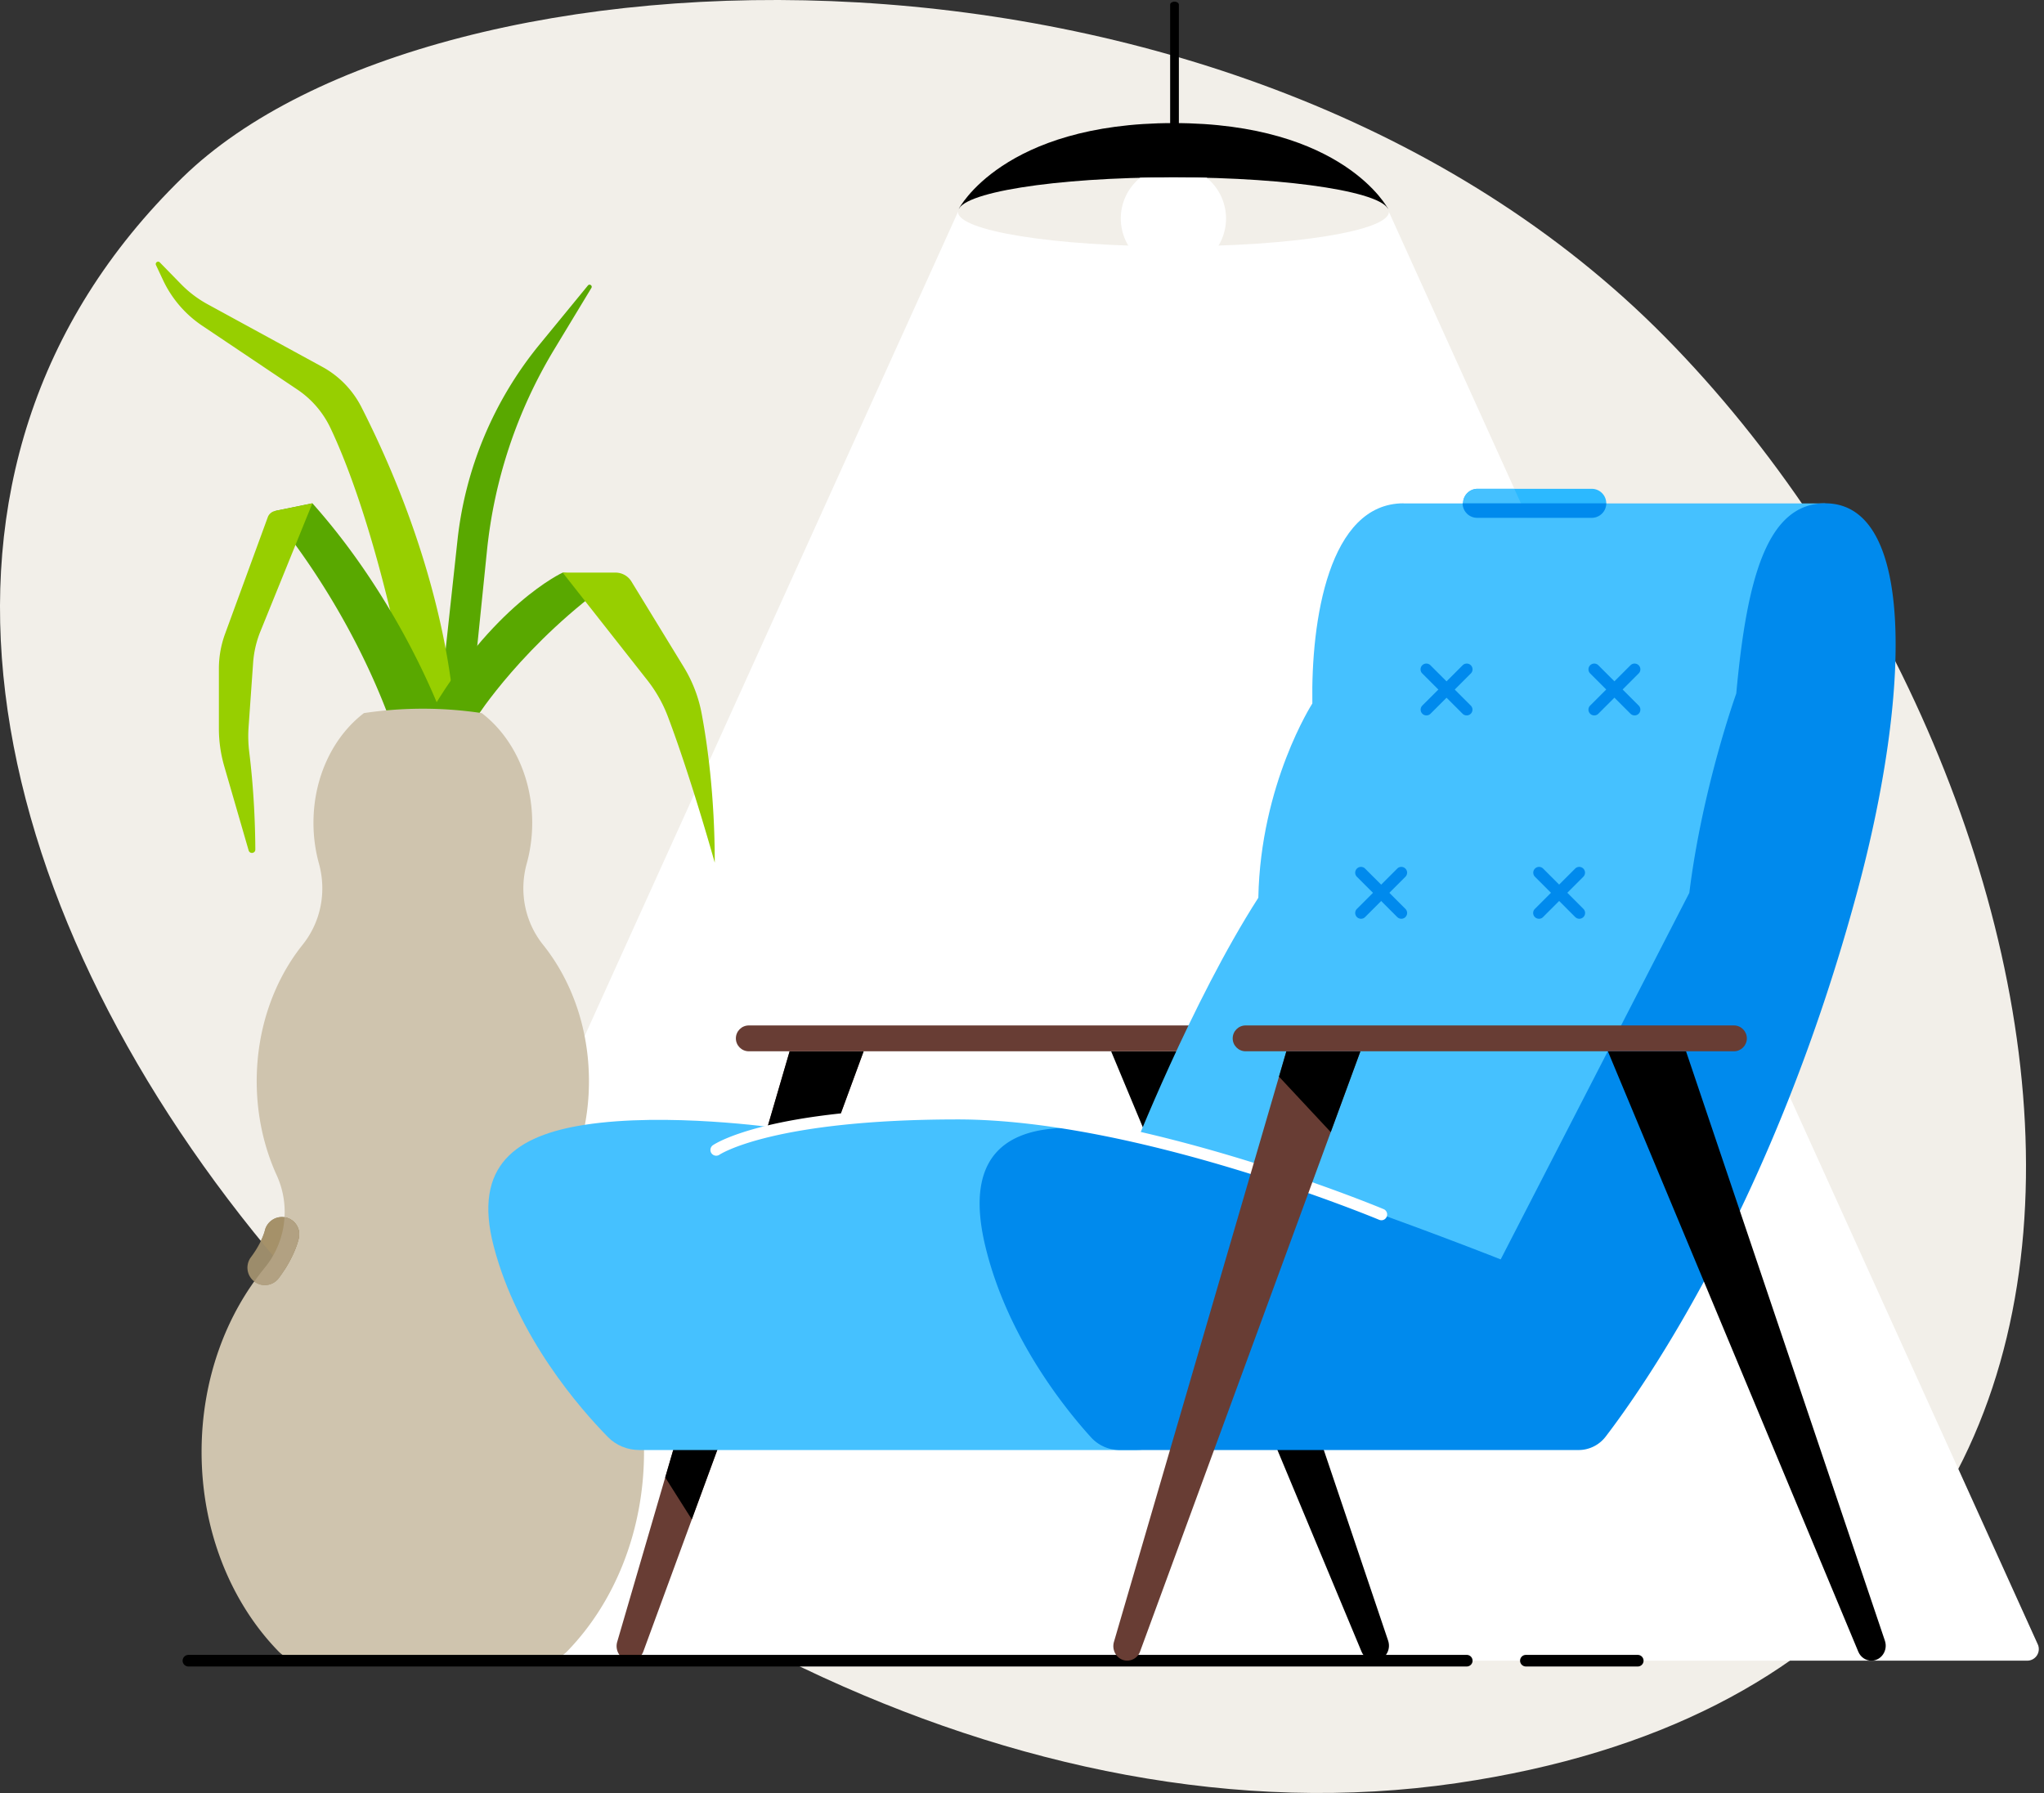 <svg width="228" height="200" fill="none" xmlns="http://www.w3.org/2000/svg"><rect width="100%" height="100%" fill="#333333" stroke="none"/><path d="M20.377 19.782C48.545-7.66 138.045-10.745 185.746 37.607c47.702 48.358 67.345 148.016-23.229 161.288C64.913 213.201-46.632 85.059 20.377 19.782z" fill="#F2EFE9"/><path d="M154.925 23.629h-48.064l-72.38 159.788a1.291 1.291 0 001.177 1.823h190.469a1.29 1.29 0 001.178-1.823l-72.38-159.788z" fill="#fff"/><path d="M48.447 84.097l2.583-23.84a41.51 41.51 0 019.158-21.834l5.392-6.578c.187-.226.537.02.388.272l-4.13 6.83a53.995 53.995 0 00-7.52 22.487l-2.31 22.656h-3.56v.007z" fill="#59A800"/><path d="M50.745 80.952s-.11-15.25-10.44-35.559a10.586 10.586 0 00-4.382-4.488l-12.764-6.966a12.522 12.522 0 01-2.964-2.244l-2.369-2.425c-.207-.214-.55.026-.427.297l.796 1.695a12.548 12.548 0 004.343 5.057l10.621 7.127a10.654 10.654 0 013.69 4.27c2.07 4.352 5.922 14.273 9.365 33.242h4.53v-.006z" fill="#97CF00"/><path d="M49.405 80.098S44.881 67.39 34.849 56.143l-4.02.821a.45.45 0 00-.259.73c1.838 2.22 8.453 10.66 12.842 22.398h5.993v.006z" fill="#59A800"/><path d="M29.866 57.701l-4.757 12.994a11.272 11.272 0 00-.693 3.893v6.681c0 1.41.2 2.813.589 4.172l2.731 9.423c.123.42.745.336.745-.104-.013-2.477-.136-6.487-.68-10.878a14.588 14.588 0 01-.071-2.813l.505-7.147c.084-1.19.356-2.36.802-3.467l5.806-14.312-4.168.853c-.37.078-.68.343-.81.705z" fill="#97CF00"/><path d="M62.765 63.871s-7.845 3.577-15.087 16.182h5.456s5.32-8.388 15.501-15.535l-5.87-.647z" fill="#59A800"/><path d="M62.764 63.871h5.89c.731 0 1.41.382 1.786 1.003l5.819 9.513a15.349 15.349 0 012.006 5.2c.621 3.305 1.463 9.165 1.463 16.641 0 0-2.647-9.488-5.243-16.337a15.357 15.357 0 00-2.297-4.042l-9.424-11.978z" fill="#97CF00"/><path d="M64.796 141.405c-2.375-2.885-2.88-6.901-1.333-10.303 1.424-3.124 2.233-6.7 2.233-10.503 0-5.899-1.948-11.254-5.113-15.206-2.052-2.561-2.7-5.917-1.825-9.08.394-1.43.608-2.95.608-4.534 0-5.141-2.246-9.656-5.631-12.236a44.286 44.286 0 00-13.139 0c-3.385 2.58-5.63 7.095-5.63 12.236 0 1.585.213 3.105.608 4.534.873 3.163.226 6.519-1.826 9.08-3.165 3.959-5.113 9.314-5.113 15.206 0 3.803.81 7.379 2.233 10.503 1.553 3.402 1.042 7.418-1.333 10.303-4.363 5.297-7.049 12.547-7.049 20.547 0 8.893 3.327 16.861 8.576 22.249a3.424 3.424 0 002.46 1.035h27.28c.926 0 1.82-.369 2.46-1.035 5.25-5.388 8.576-13.356 8.576-22.249.007-7.994-2.68-15.25-7.042-20.547z" fill="#CFC4AE"/><path d="M151.876 184.239l-27.935-66.971h8.719l22.181 65.742c.368 1.087-.402 2.232-1.508 2.232-.628 0-1.204-.395-1.457-1.003z" fill="#000"/><path d="M96.336 117.268l-24.569 66.933a1.541 1.541 0 01-1.443 1.035c-1.036 0-1.78-1.054-1.476-2.096l19.236-65.878h8.252v.006z" fill="#683D34"/><path d="M74.201 164.798l2.965 4.682 19.17-52.212h-8.258l-13.877 47.53z" fill="#000"/><path d="M137.992 114.383H83.527c-.796 0-1.443.647-1.443 1.442 0 .796.647 1.442 1.443 1.442h54.465c.797 0 1.444-.646 1.444-1.442 0-.795-.647-1.442-1.444-1.442z" fill="#683D34"/><path d="M131.012 15.77c-.267 0-.487-.15-.487-.332V.518c0-.183.22-.332.487-.332.268 0 .487.15.487.333v14.919c0 .186-.219.333-.487.333z" fill="#000"/><path d="M130.893 13.729c-19.01 0-23.942 9.565-23.942 9.565H154.834s-4.939-9.566-23.941-9.566z" fill="#000"/><path d="M130.893 27.48c13.273 0 24.032-1.723 24.032-3.849 0-2.125-10.759-3.848-24.032-3.848-13.272 0-24.032 1.723-24.032 3.848 0 2.126 10.76 3.849 24.032 3.849z" fill="#F2EFE9"/><path d="M127.183 19.828a5.842 5.842 0 00-2.162 4.547 5.868 5.868 0 005.871 5.866 5.867 5.867 0 003.709-10.413 138.741 138.741 0 00-3.703-.045 173 173 0 00-3.715.045z" fill="#fff"/><path d="M163.605 185.889H21.018a.649.649 0 01-.647-.647c0-.355.291-.646.647-.646h142.593a.65.65 0 01.648.646.65.65 0 01-.654.647zM182.685 185.889h-12.479a.649.649 0 01-.647-.647c0-.355.291-.646.647-.646h12.479c.356 0 .647.291.647.646a.645.645 0 01-.647.647z" fill="#000"/><path d="M156.562 56.143c-8.355 0-10.33 13.077-10.174 22.326 0 0-5.78 8.964-6.026 21.672-7.463 11.61-14.129 28.619-14.129 28.619l-2.149-2.528c-9.806-1.934-25.566-2.083-37.443-.414 0 0-12.265-1.779-21.469-.343-7.508 1.17-12.478 4.45-10.103 13.536 2.654 10.18 9.683 18.174 12.763 21.305.894.905 2.156 1.429 3.483 1.429h55.423c1.288 0 2.498-.55 3.281-1.488 1.618-1.953 4.647-5.814 8.33-11.525l36.815.673 25.87-66.364 2.57-26.885h-47.042v-.013z" fill="#45C1FF"/><path d="M176.069 161.745h-51.164a4.321 4.321 0 01-3.217-1.429c-2.841-3.131-9.333-11.125-11.779-21.305-3.178-13.2 5.753-15.89 22.692-10.755 16.938 5.135 34.795 12.224 34.795 12.224l21.042-40.888c1.463-11.79 5.236-22.23 5.236-22.23 1.172-12.786 3.405-21.22 9.922-21.22 10.091 0 9.482 21.227 3.67 42.952-9.333 34.873-23.935 55.64-28.168 61.163a3.81 3.81 0 01-3.029 1.488zM163.604 79.801a.662.662 0 01-.459-.187l-4.499-4.495a.644.644 0 11.913-.912l4.498 4.495a.643.643 0 01-.453 1.1z" fill="#008AED"/><path d="M159.116 79.801a.644.644 0 01-.46-1.1l4.498-4.494a.645.645 0 01.913.912l-4.498 4.495a.65.65 0 01-.453.187zM182.335 79.801a.664.664 0 01-.46-.187l-4.498-4.495a.644.644 0 11.912-.912l4.499 4.495a.644.644 0 01-.453 1.1z" fill="#008AED"/><path d="M177.836 79.801a.643.643 0 01-.459-1.1l4.498-4.494a.645.645 0 01.913.912l-4.499 4.495a.636.636 0 01-.453.187zM156.315 102.483a.662.662 0 01-.459-.188l-4.499-4.495a.644.644 0 11.913-.912l4.498 4.495a.643.643 0 010 .912.619.619 0 01-.453.188z" fill="#008AED"/><path d="M151.817 102.483a.645.645 0 01-.46-1.1l4.499-4.495a.644.644 0 11.912.912l-4.498 4.495a.61.61 0 01-.453.188zM176.17 102.483a.666.666 0 01-.46-.188l-4.491-4.495a.644.644 0 11.912-.912l4.492 4.495a.645.645 0 01-.453 1.1z" fill="#008AED"/><path d="M171.668 102.483a.643.643 0 01-.459-1.1l4.492-4.495a.644.644 0 11.912.912l-4.492 4.495a.608.608 0 01-.453.188z" fill="#008AED"/><path d="M154.09 136.115a.715.715 0 01-.253-.052c-.265-.11-26.886-11.195-46.989-11.195-20.64 0-26.53 3.893-26.589 3.932a.65.65 0 01-.9-.162.645.645 0 01.169-.899c.246-.168 6.278-4.165 27.32-4.165 20.368 0 47.222 11.183 47.488 11.299.33.136.485.517.343.847a.631.631 0 01-.589.395z" fill="#fff"/><path d="M207.286 184.239l-27.934-66.971h8.718l22.181 65.742c.369 1.087-.402 2.232-1.508 2.232-.628 0-1.204-.395-1.457-1.003z" fill="#000"/><path d="M151.746 117.268l-24.569 66.933a1.54 1.54 0 01-1.443 1.035c-1.036 0-1.78-1.054-1.476-2.096l19.236-65.878h8.252v.006z" fill="#683D34"/><path d="M142.666 120.094l5.773 6.189 3.308-9.015h-8.259l-.822 2.826z" fill="#000"/><path d="M193.41 114.383h-54.465c-.796 0-1.443.647-1.443 1.442 0 .796.647 1.442 1.443 1.442h54.465c.797 0 1.444-.646 1.444-1.442 0-.795-.647-1.442-1.444-1.442z" fill="#683D34"/><path d="M177.551 57.76h-12.783a1.618 1.618 0 010-3.235h12.783c.894 0 1.619.725 1.619 1.617 0 .893-.725 1.617-1.619 1.617z" fill="#2CB9FF"/><path d="M168.917 54.525h-4.149a1.618 1.618 0 000 3.234h5.612l-1.463-3.234z" fill="#45C1FF"/><path d="M163.15 56.143c0 .892.725 1.617 1.618 1.617h12.783c.894 0 1.619-.725 1.619-1.617h-16.02z" fill="#008AED"/><path d="M29.54 143.346c-.4 0-.808-.123-1.158-.388a1.94 1.94 0 01-.395-2.717c1.256-1.675 1.547-2.949 1.554-2.962.233-1.035 1.262-1.707 2.297-1.487a1.93 1.93 0 011.508 2.263c-.038.207-.459 2.115-2.245 4.508a1.94 1.94 0 01-1.56.783z" fill="#9C8C6B"/><path d="M31.834 135.798c-1.036-.22-2.065.452-2.298 1.487 0 .007-.11.446-.44 1.138.873 1.068 1.76 2.128 2.66 3.182 1.23-1.927 1.547-3.369 1.58-3.544a1.92 1.92 0 00-1.502-2.263z" fill="#A59169"/><path d="M31.832 135.798c-.032-.006-.064-.006-.097-.013a9.754 9.754 0 01-2.2 5.62 27.786 27.786 0 00-1.172 1.546l.013.013c.35.259.758.388 1.159.388a1.96 1.96 0 001.56-.776c1.786-2.393 2.207-4.301 2.245-4.508a1.933 1.933 0 00-1.508-2.27z" fill="#B2A182"/></svg>
